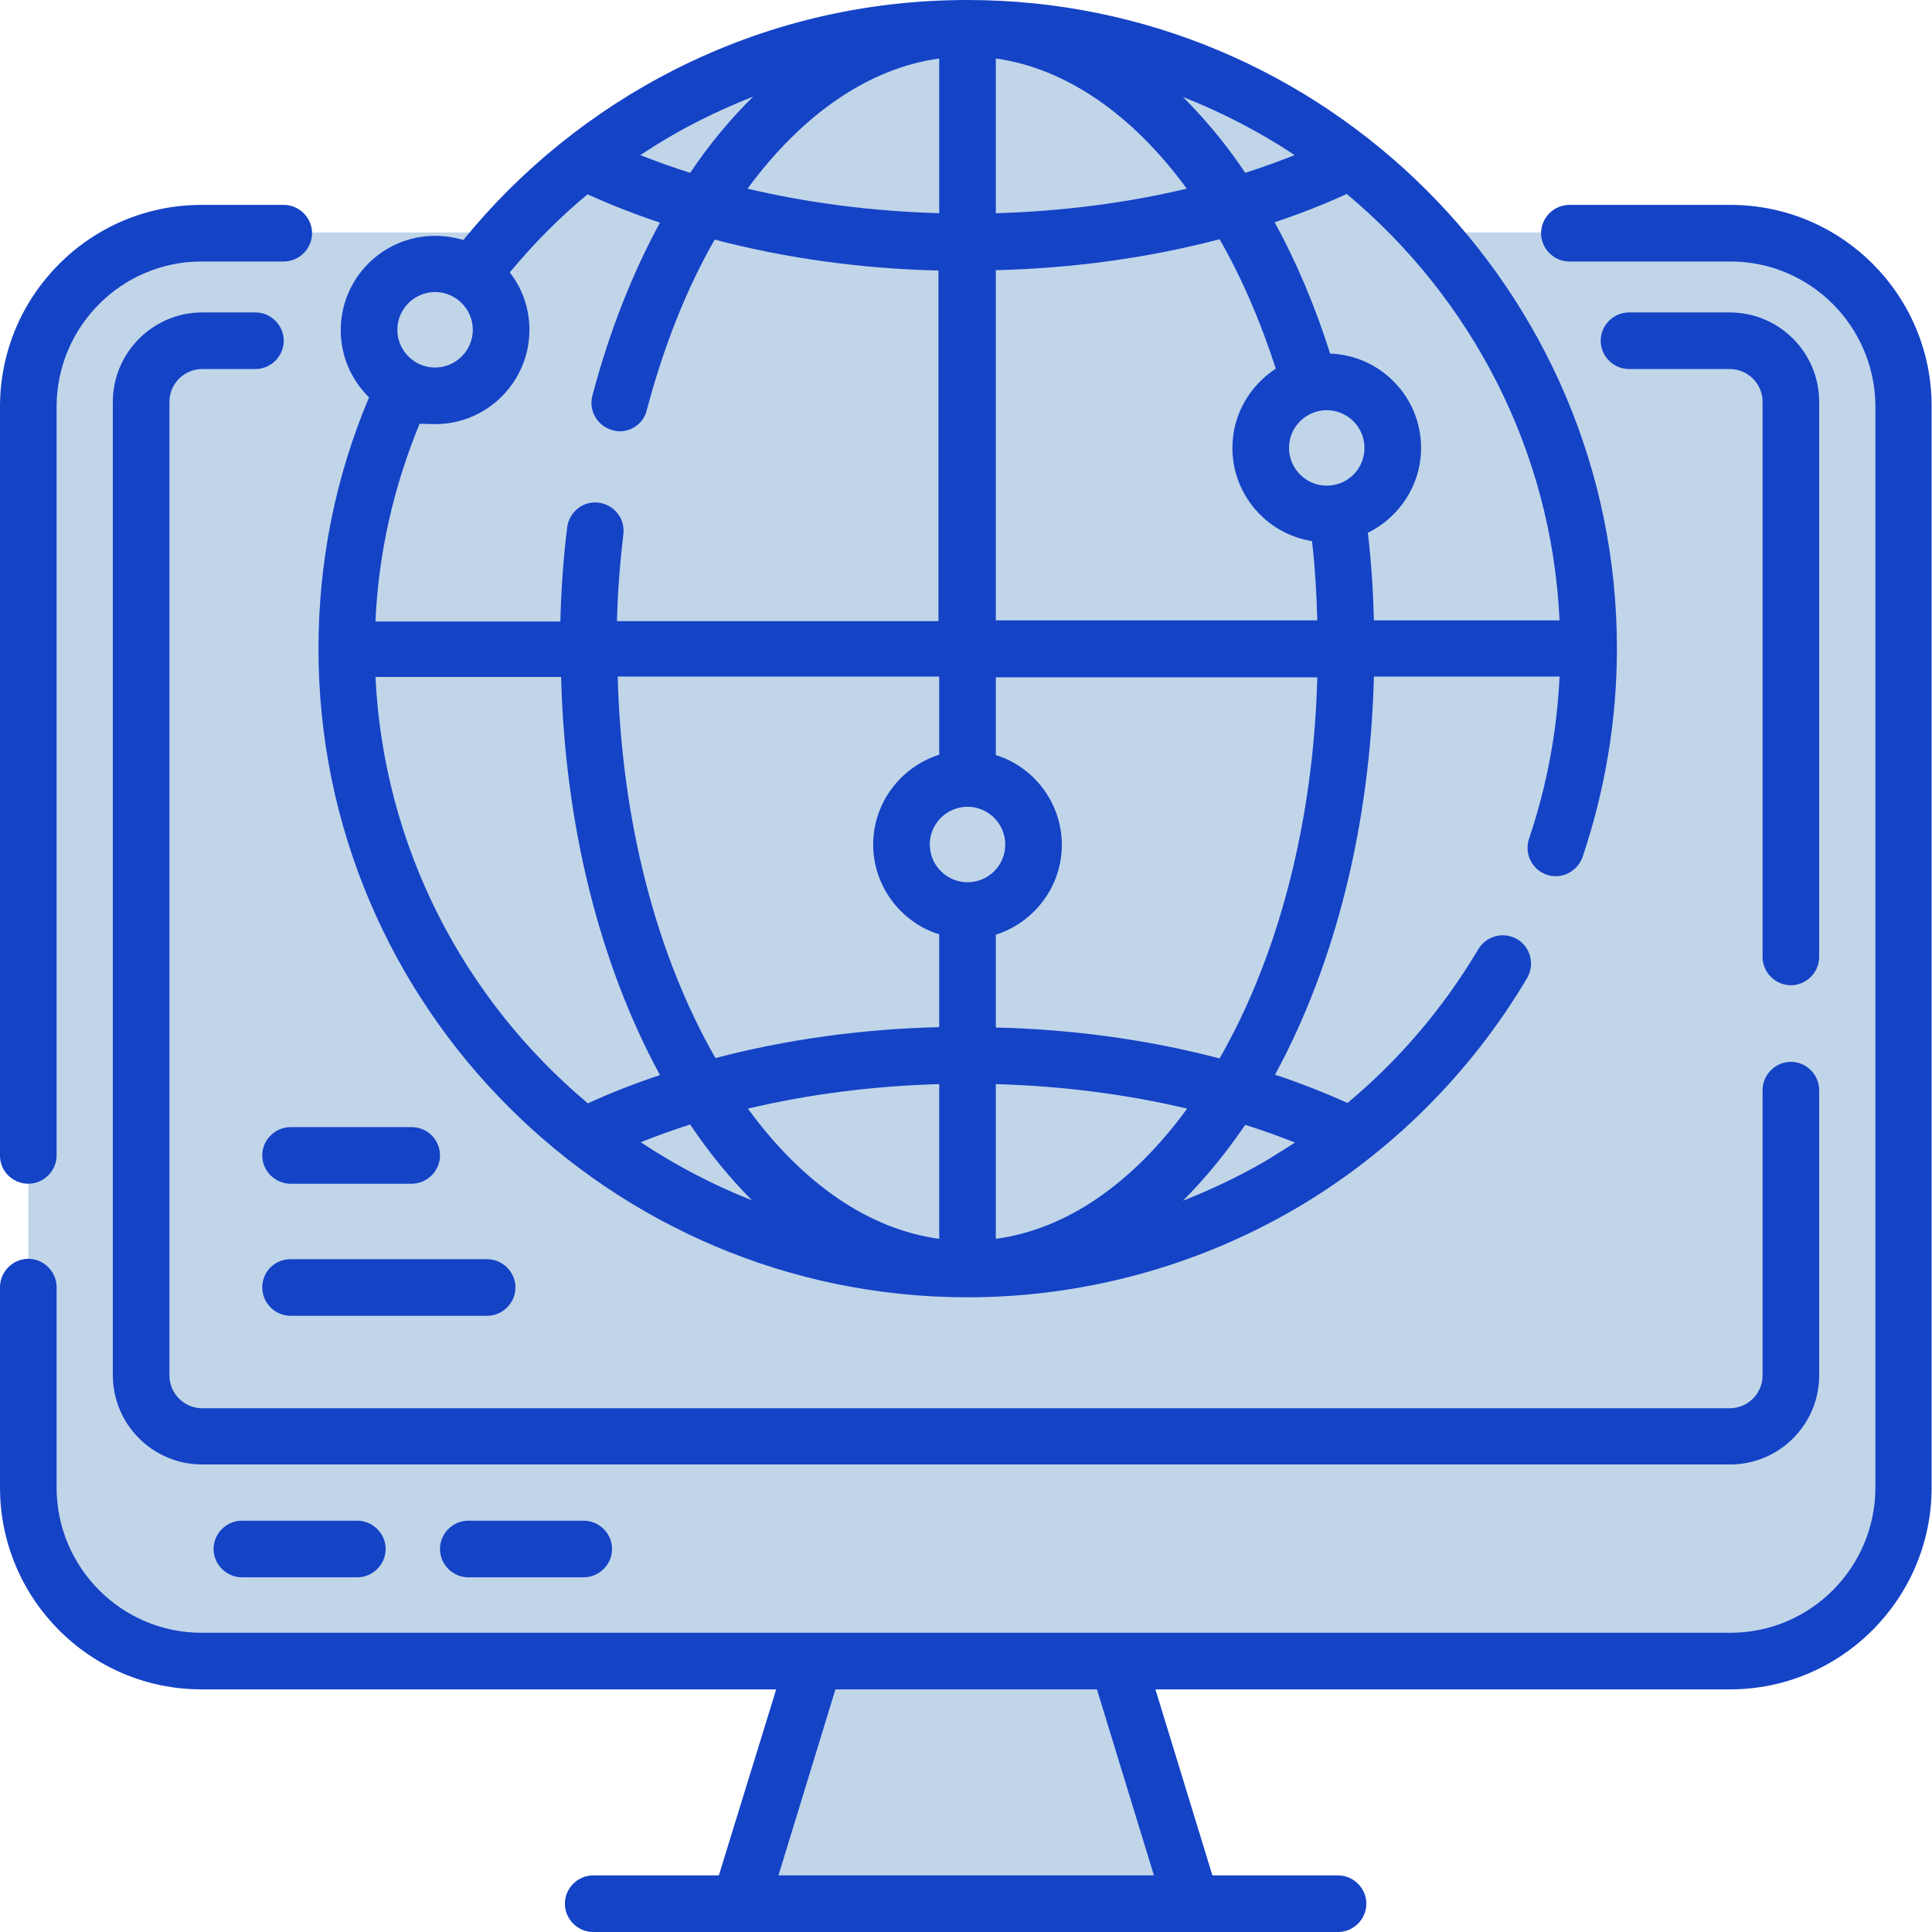 <?xml version="1.0" encoding="utf-8"?>
<!-- Generator: Adobe Illustrator 24.2.1, SVG Export Plug-In . SVG Version: 6.00 Build 0)  -->
<svg version="1.1" id="Layer_1" xmlns:svgjs="http://svgjs.com/svgjs"
	 xmlns="http://www.w3.org/2000/svg" xmlns:xlink="http://www.w3.org/1999/xlink" x="0px" y="0px" viewBox="0 0 512 512"
	 style="enable-background:new 0 0 512 512;" xml:space="preserve">
<style type="text/css">
	.st0{fill:#C1D5E9;}
	.st1{fill:#1443C6;}
</style>
<path class="st0" d="M504.5,107.6v286.6c0,25.4-20.5,46-45.9,46H53.4c-25.3,0-45.9-20.6-45.9-46V107.6c0-25.4,20.5-46,45.9-46h405.2
	C484,61.6,504.5,82.2,504.5,107.6L504.5,107.6z"/>
<path class="st0" d="M504.5,107.6v286.6c0,25.4-20.5,46-45.9,46h-20c25.3,0,45.9-20.6,45.9-46V107.6c0-25.4-20.5-46-45.9-46h20
	C484,61.6,504.5,82.2,504.5,107.6L504.5,107.6z"/>
<path class="st0" d="M474.6,106.4v258c0,9-7.3,16.3-16.2,16.3H53.6c-9,0-16.2-7.3-16.2-16.3v-258c0-9,7.3-16.3,16.2-16.3h404.7
	C467.3,90.1,474.6,97.4,474.6,106.4z"/>
<path class="st0" d="M315.9,504.5H196.1l19.7-64.3h80.4L315.9,504.5z"/>
<path class="st0" d="M420.9,171.9c0,90.8-73.6,164.5-164.5,164.5c-3.4,0-6.7-0.1-10-0.3c-86.2-5.2-154.5-76.7-154.5-164.2
	c0-87.5,68.3-159,154.5-164.2c3.3-0.2,6.6-0.3,10-0.3C347.3,7.4,420.9,81,420.9,171.9z"/>
<g>
	<ellipse class="st0" cx="115.3" cy="87.3" rx="17.5" ry="17.5"/>
	<ellipse class="st0" cx="256.4" cy="223.8" rx="17.5" ry="17.5"/>
	<ellipse class="st0" cx="351.6" cy="118.6" rx="17.5" ry="17.5"/>
</g>
<g>
	<path class="st1" d="M458.6,54.3h-42.7c-4.1,0-7.5,3.4-7.5,7.5s3.4,7.5,7.5,7.5h42.7c21.2,0,38.4,17.3,38.4,38.5v286.4
		c0,21.2-17.2,38.5-38.4,38.5H53.4c-21.2,0-38.4-17.3-38.4-38.5v-53.1c0-4.1-3.4-7.5-7.5-7.5S0,337,0,341.1v53.1
		c0,29.5,23.9,53.5,53.4,53.5h152.3L190.5,497h-33.3c-4.1,0-7.5,3.4-7.5,7.5s3.4,7.5,7.5,7.5h197.4c4.1,0,7.5-3.4,7.5-7.5
		s-3.4-7.5-7.5-7.5h-33.3l-15.1-49.3h152.3c29.4,0,53.4-24,53.4-53.5V107.8C512,78.3,488.1,54.3,458.6,54.3L458.6,54.3z M305.8,497
		h-99.5l15.1-49.3h69.3L305.8,497z"/>
	<path class="st1" d="M7.5,313.7c4.1,0,7.5-3.4,7.5-7.5V107.8c0-21.2,17.2-38.5,38.4-38.5h21.8c4.1,0,7.5-3.4,7.5-7.5
		s-3.4-7.5-7.5-7.5H53.4C23.9,54.3,0,78.3,0,107.8v198.5C0,310.4,3.4,313.7,7.5,313.7z"/>
	<path class="st1" d="M482.1,106.5c0-13.1-10.6-23.7-23.7-23.7h-26.7c-4.1,0-7.5,3.4-7.5,7.5s3.4,7.5,7.5,7.5h26.7
		c4.8,0,8.7,3.9,8.7,8.7v147.1c0,4.1,3.4,7.5,7.5,7.5s7.5-3.4,7.5-7.5V106.5z"/>
	<path class="st1" d="M482.1,364.5v-75.6c0-4.1-3.4-7.5-7.5-7.5s-7.5,3.4-7.5,7.5v75.6c0,4.8-3.9,8.7-8.7,8.7H53.6
		c-4.8,0-8.7-3.9-8.7-8.7V106.5c0-4.8,3.9-8.7,8.7-8.7h14.1c4.1,0,7.5-3.4,7.5-7.5s-3.4-7.5-7.5-7.5H53.6
		c-13.1,0-23.7,10.7-23.7,23.7v257.9c0,13.1,10.6,23.7,23.7,23.7h404.7C471.4,388.2,482.1,377.6,482.1,364.5z"/>
	<path class="st1" d="M64.1,403c-4.1,0-7.5,3.4-7.5,7.5s3.4,7.5,7.5,7.5h30.6c4.1,0,7.5-3.4,7.5-7.5s-3.4-7.5-7.5-7.5H64.1z"/>
	<path class="st1" d="M124.1,403c-4.1,0-7.5,3.4-7.5,7.5s3.4,7.5,7.5,7.5h30.6c4.1,0,7.5-3.4,7.5-7.5s-3.4-7.5-7.5-7.5H124.1z"/>
	<path class="st1" d="M256.4,343.8c30.5,0,60.4-8.1,86.6-23.3c25.4-14.8,46.7-36,61.7-61.3c2.1-3.6,0.9-8.2-2.6-10.3
		c-3.6-2.1-8.2-0.9-10.3,2.6c-9.2,15.5-20.9,29.3-34.7,40.8c-6.2-2.8-12.6-5.3-19.2-7.5c16-29.4,25.2-66.3,26.2-105.5h49.2
		c-0.7,14.7-3.4,29.1-8.1,43c-1.3,3.9,0.8,8.2,4.7,9.5c0.8,0.3,1.6,0.4,2.4,0.4c3.1,0,6-2,7.1-5.1c6-17.8,9.1-36.4,9.1-55.3
		C428.5,77.1,351.3,0,256.4,0c-27.4,0-53.7,6.3-77.9,18.6c-21.4,10.9-40.5,26.3-55.7,45c-2.4-0.7-4.9-1.1-7.5-1.1
		c-13.8,0-25,11.2-25,25c0,7,2.9,13.3,7.5,17.8c-8.9,21.1-13.4,43.5-13.4,66.7C84.4,266.7,161.6,343.8,256.4,343.8z M99.5,179.4
		h49.2c1,39.2,10.2,76.1,26.2,105.5c-6.6,2.2-13,4.7-19.1,7.5C123.1,265,101.7,224.7,99.5,179.4z M248.9,328.3
		c-18.5-2.5-36.1-14.5-50.7-34.5c16-3.8,33.1-6,50.7-6.5V328.3z M263.9,328.3v-41c17.6,0.5,34.7,2.7,50.7,6.5
		C300,313.8,282.5,325.8,263.9,328.3z M256.4,233.8c-5.5,0-10-4.5-10-10s4.5-10,10-10c5.5,0,10,4.5,10,10S262,233.8,256.4,233.8z
		 M248.9,200c-10.1,3.2-17.5,12.7-17.5,23.8s7.4,20.7,17.5,23.8v24.6c-20.7,0.5-40.6,3.3-59.3,8.2c-15.8-27.6-24.9-63.1-25.9-101.1
		h85.2V200z M169.8,302.7c4.3-1.7,8.7-3.3,13.1-4.7c5.1,7.6,10.6,14.3,16.4,20.1C188.9,314,179,308.8,169.8,302.7L169.8,302.7z
		 M335.5,307.6c-7,4.1-14.4,7.6-22,10.6c5.8-5.8,11.3-12.5,16.5-20.1c4.5,1.4,8.9,3,13.2,4.7C340.7,304.4,338.1,306,335.5,307.6
		L335.5,307.6z M323.2,280.5c-18.6-4.9-38.6-7.7-59.3-8.2v-24.6c10.1-3.2,17.5-12.7,17.5-23.8s-7.4-20.7-17.5-23.8v-20.6h85.2
		C348.1,217.4,339,252.9,323.2,280.5z M263.9,15.5c18.6,2.6,36.3,14.9,50.6,34.5c-16,3.8-33,6-50.6,6.5V15.5z M248.9,15.5v41
		c-17.6-0.5-34.7-2.7-50.8-6.5C212.5,30.4,230.1,18.1,248.9,15.5z M263.9,71.6c20.7-0.5,40.6-3.3,59.3-8.2
		C329,73.5,334,85,338.1,97.7c-6.9,4.5-11.5,12.2-11.5,21c0,12.4,9.1,22.8,21.1,24.7c0.8,6.9,1.2,14,1.4,21h-85.2V71.6z
		 M351.6,128.7c-5.5,0-10-4.5-10-10s4.5-10,10-10s10,4.5,10,10S357.2,128.7,351.6,128.7z M413.3,164.4h-49.2
		c-0.2-7.8-0.7-15.6-1.6-23.2c8.3-4.1,14.1-12.6,14.1-22.5c0-13.5-10.7-24.5-24.1-25c-4-12.6-8.9-24.2-14.7-34.8
		c6.6-2.2,13-4.7,19.1-7.5C389.7,78.8,411.2,119.1,413.3,164.4z M343.1,41.1c-4.3,1.7-8.7,3.3-13.1,4.7c-4.2-6.3-8.8-12-13.7-17.2
		c-0.9-1-1.9-2-2.8-2.9C323.9,29.8,333.9,35,343.1,41.1L343.1,41.1z M185.3,32c4.7-2.4,9.5-4.5,14.3-6.4c-6,5.9-11.6,12.6-16.7,20.2
		c-4.5-1.4-8.9-3-13.2-4.7C174.7,37.8,179.9,34.7,185.3,32z M115.3,77.4c5.5,0,10,4.5,10,10s-4.5,10-10,10s-10-4.5-10-10
		S109.8,77.4,115.3,77.4z M115.3,112.4c13.8,0,25-11.2,25-25c0-5.7-1.9-11-5.2-15.2c6.2-7.5,13.1-14.5,20.6-20.7
		c6.2,2.8,12.6,5.3,19.2,7.5c-7.3,13.4-13.4,28.8-17.9,45.8c-1.1,4,1.3,8.1,5.3,9.2c0.6,0.2,1.3,0.3,1.9,0.3c3.3,0,6.4-2.2,7.2-5.6
		c4.5-17,10.6-32.3,18-45.2c18.7,4.9,38.6,7.7,59.3,8.2v92.9h-85.2c0.2-7.8,0.8-15.5,1.7-23.1c0.5-4.1-2.5-7.8-6.6-8.3
		c-4.1-0.5-7.8,2.5-8.3,6.6c-1,8.2-1.6,16.5-1.8,24.9H99.5c0.8-18.1,4.8-35.7,11.7-52.4C112.5,112.3,113.9,112.4,115.3,112.4
		L115.3,112.4z"/>
	<path class="st1" d="M109.1,298.7H77c-4.1,0-7.5,3.4-7.5,7.5s3.4,7.5,7.5,7.5h32.1c4.1,0,7.5-3.4,7.5-7.5S113.3,298.7,109.1,298.7z
		"/>
	<path class="st1" d="M69.5,341.2c0,4.1,3.4,7.5,7.5,7.5h52.1c4.1,0,7.5-3.4,7.5-7.5s-3.4-7.5-7.5-7.5H77
		C72.8,333.7,69.5,337,69.5,341.2z"/>
</g>
</svg>
